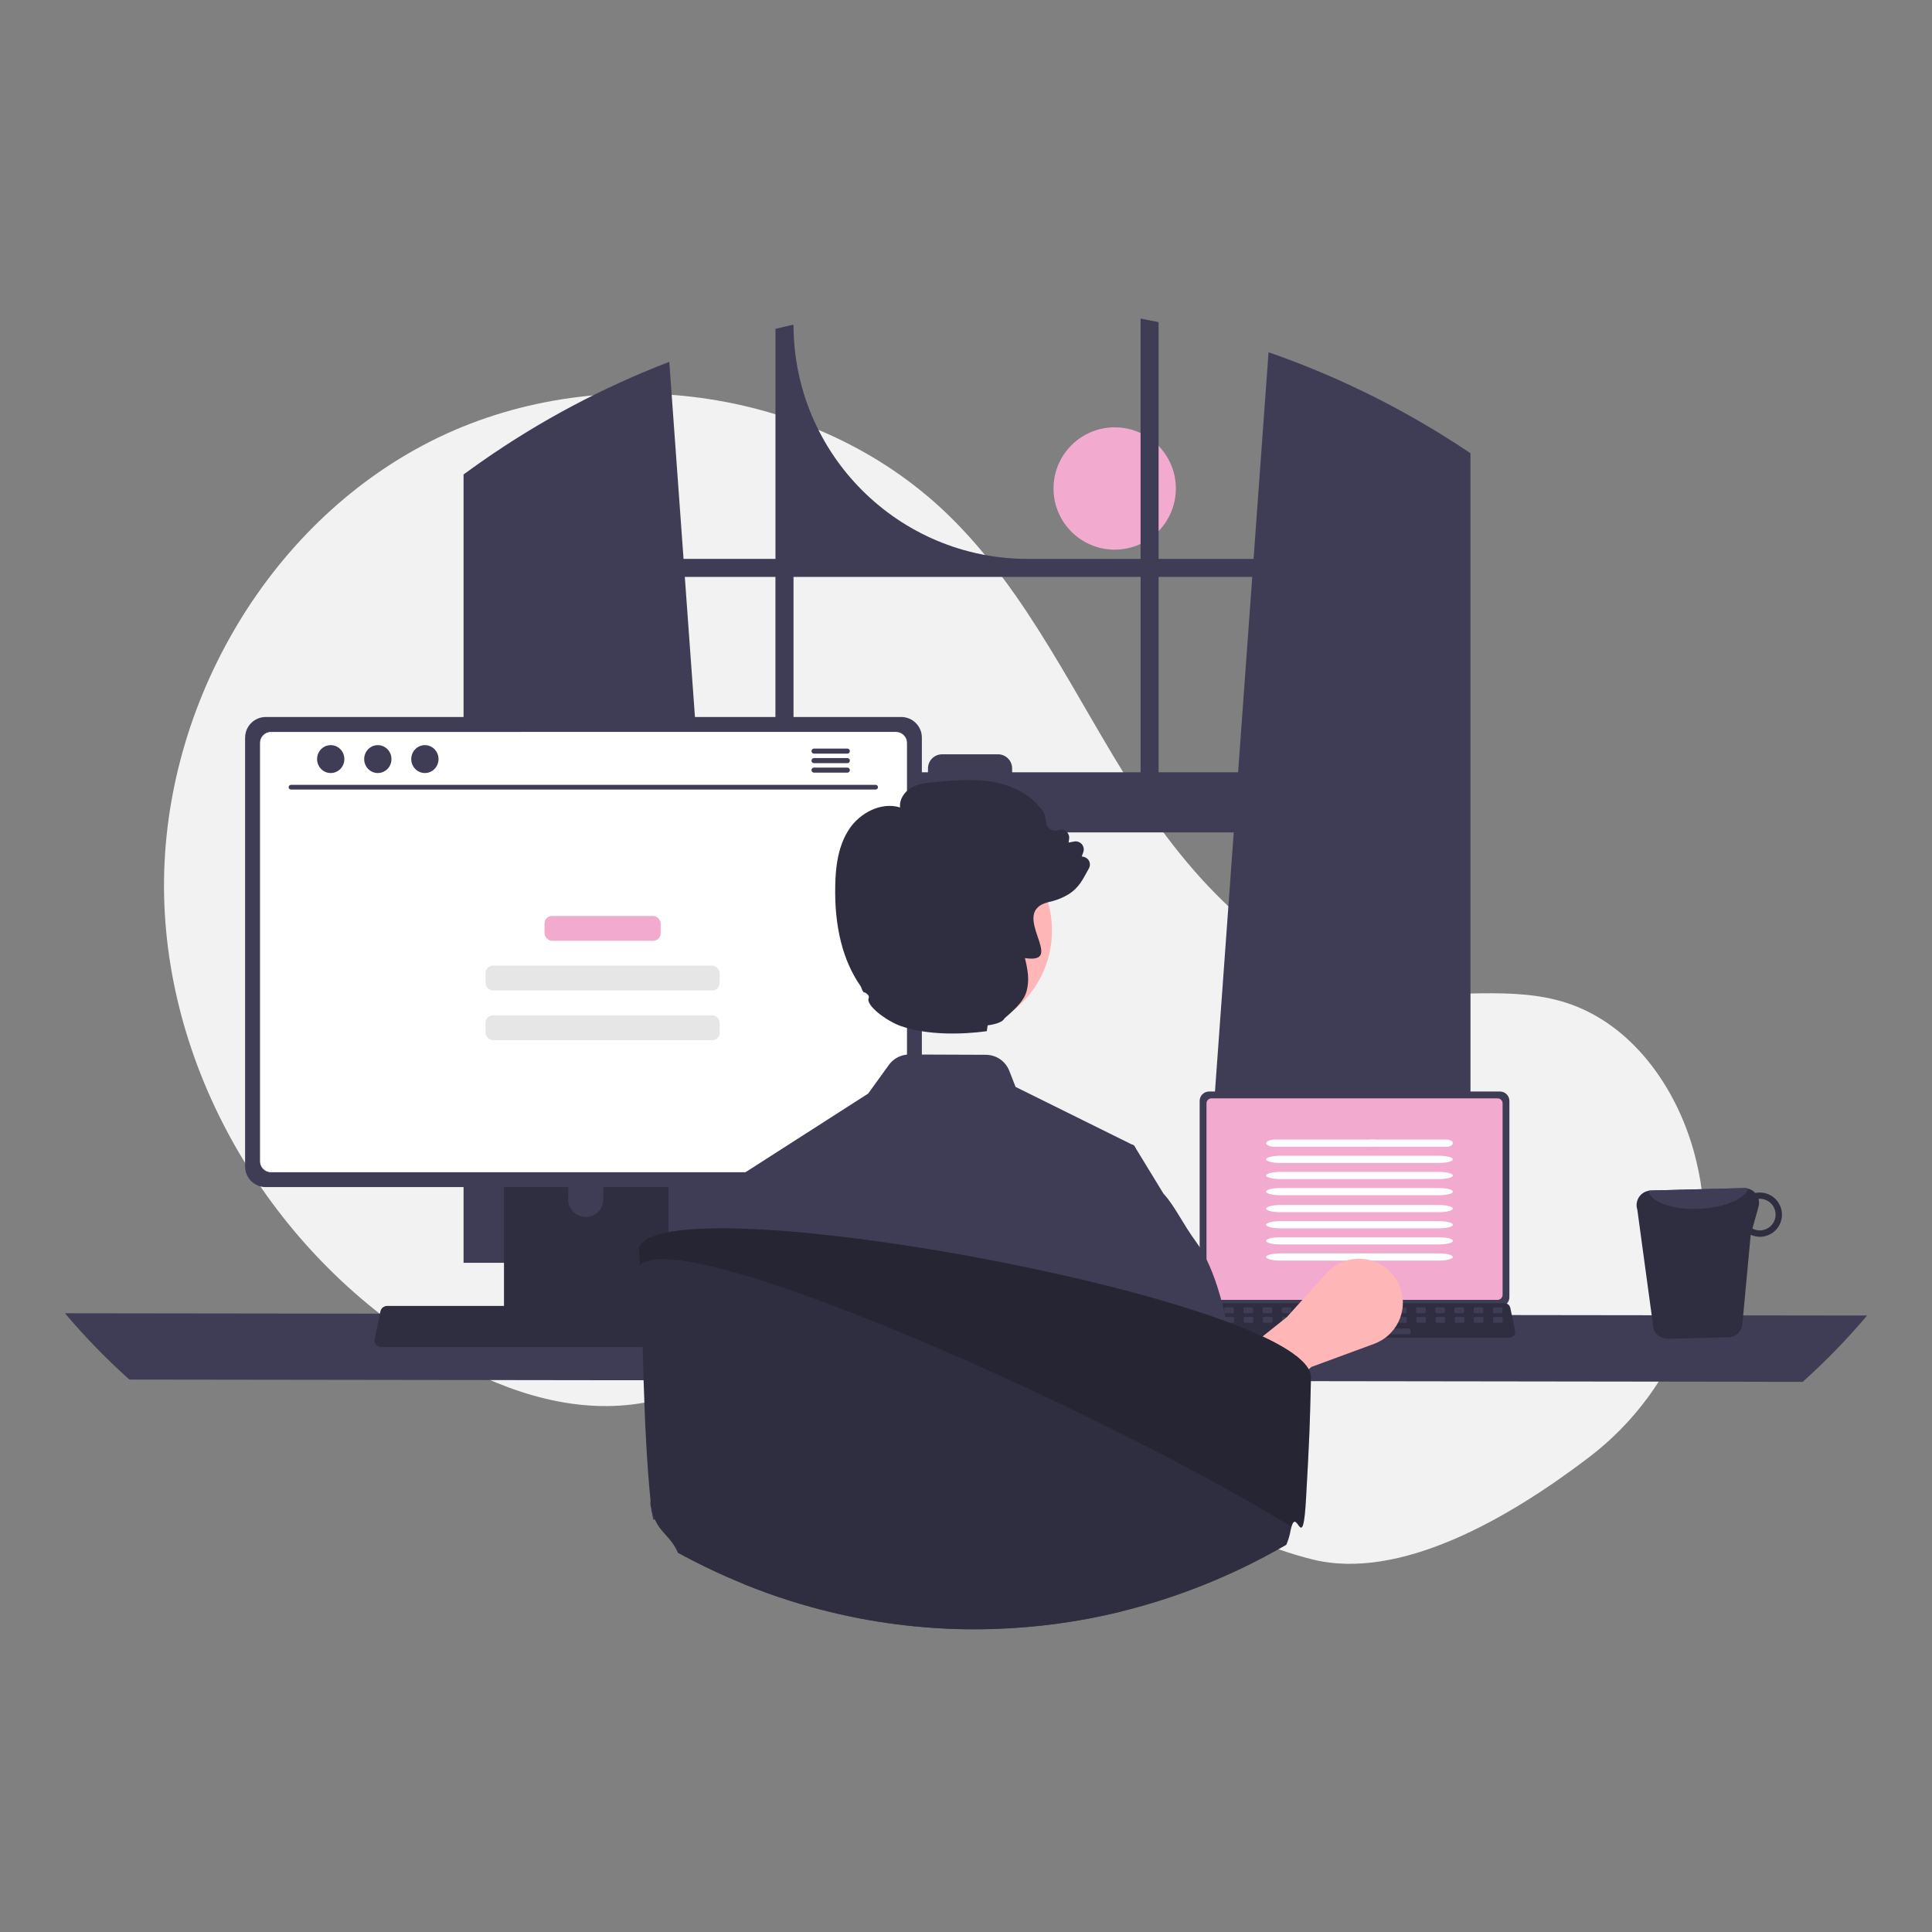 <?xml version="1.0" encoding="UTF-8"?>
<svg id="Layer_1" data-name="Layer 1" xmlns="http://www.w3.org/2000/svg" width="500" height="500" viewBox="0 0 500 500">
  <rect x="0" y="0" width="500" height="500" fill="#808080" stroke="none"/>
  <defs>
    <style>
      .cls-1 {
        fill: #3f3d56;
      }

      .cls-1, .cls-2, .cls-3, .cls-4, .cls-5, .cls-6, .cls-7, .cls-8 {
        stroke-width: 0px;
      }

      .cls-2 {
        fill: #f2f2f2;
      }

      .cls-3 {
        fill: #2f2e41;
      }

      .cls-4 {
        fill: #e6e6e6;
      }

      .cls-5 {
        fill: #f3aacf;
      }

      .cls-6 {
        fill: #000;
        isolation: isolate;
        opacity: .2;
      }

      .cls-7 {
        fill: #ffb6b6;
      }

      .cls-8 {
        fill: #fff;
      }
    </style>
  </defs>
  <circle class="cls-5" cx="288.48" cy="126.42" r="15.83"/>
  <path class="cls-2" d="M411.25,377.13c23.52-17.92,34.76-48.03,27.73-76.75-.17-.71-.36-1.43-.55-2.14-4.66-17.05-16.2-33.25-33.02-38.7-14.12-4.57-29.53-1.06-44.26-2.88-28.92-3.57-51.33-26.97-67.11-51.46-15.77-24.5-27.9-51.92-48.86-72.15-34.55-33.36-90.91-40.54-133.74-18.83-42.84,21.71-70.12,69.89-68.96,117.9,1.16,48.01,29.67,93.91,71.06,118.26,15.21,8.95,32.79,15.28,50.29,13.07,15.19-1.92,28.99-10.08,44.1-12.51,23.76-3.81,47.38,6.94,67.93,19.46,20.55,12.52,40.41,27.36,63.77,33.17,22.68,5.64,50.78-10.56,71.62-26.44Z"/>
  <path class="cls-1" d="M377.45,115.24c-.52-.34-1.04-.67-1.55-1-14.91-9.53-30.89-17.28-47.6-23.08l-3.88,53.48h-24.58v-61.28c-1.55-.32-3.11-.62-4.66-.91v62.19h-29.2c-33.48,0-60.62-27.14-60.62-60.62h0c-1.56.34-3.12.7-4.67,1.08v59.54h-23.79l-3.69-50.99c-17.18,6.59-33.49,15.25-48.57,25.8-.26.18-.52.36-.78.54-1.31.92-2.6,1.86-3.89,2.8v204.02h70.1l-1.24-17.16-6.82-94.22h137.28l-6.82,94.22-1.24,17.16h69.33V117.3c-1.03-.7-2.07-1.39-3.11-2.06ZM200.68,199.87h-19.79l-3.66-50.56h23.45v50.56ZM295.18,199.87h-33.24v-1c0-2.02-1.64-3.66-3.66-3.66h-14.46c-2.02,0-3.66,1.64-3.66,3.66h0v1h-34.8v-50.56h89.83v50.56ZM299.84,199.87v-50.56h24.24l-3.66,50.56h-20.58Z"/>
  <path class="cls-1" d="M16.81,339.87c5.15,6.1,10.72,11.84,16.67,17.16l433.05.59c5.95-5.32,11.52-11.06,16.67-17.16l-466.39-.59Z"/>
  <path class="cls-1" d="M310.47,284.92v50.8c0,1.35,1.09,2.44,2.44,2.44h75.28c1.35,0,2.44-1.09,2.44-2.44v-50.8c0-1.35-1.09-2.44-2.44-2.44h-75.28c-1.35,0-2.44,1.09-2.44,2.44Z"/>
  <path class="cls-5" d="M312.24,285.56v49.54c0,.72.58,1.3,1.3,1.3h74.03c.72,0,1.3-.58,1.3-1.3v-49.54c0-.72-.58-1.31-1.3-1.31h-74.03c-.72,0-1.3.59-1.3,1.31Z"/>
  <path class="cls-3" d="M308.9,345.63c.28.35.7.55,1.15.55h80.61c.82,0,1.48-.67,1.48-1.49,0-.1-.01-.2-.03-.3l-1.25-5.94c-.11-.49-.45-.9-.92-1.08-.17-.07-.35-.1-.53-.1h-78.11c-.18,0-.36.03-.53.1-.47.18-.82.59-.92,1.08l-1.25,5.94c-.09.44.02.89.3,1.24Z"/>
  <rect class="cls-1" x="386.35" y="338.35" width="2.48" height="1.49" rx=".29" ry=".29"/>
  <rect class="cls-1" x="381.39" y="338.35" width="2.48" height="1.49" rx=".29" ry=".29"/>
  <rect class="cls-1" x="376.42" y="338.35" width="2.48" height="1.49" rx=".29" ry=".29"/>
  <rect class="cls-1" x="371.46" y="338.35" width="2.48" height="1.49" rx=".29" ry=".29"/>
  <rect class="cls-1" x="366.49" y="338.35" width="2.48" height="1.49" rx=".29" ry=".29"/>
  <rect class="cls-1" x="361.53" y="338.35" width="2.48" height="1.49" rx=".29" ry=".29"/>
  <rect class="cls-1" x="356.56" y="338.35" width="2.48" height="1.49" rx=".29" ry=".29"/>
  <rect class="cls-1" x="351.59" y="338.35" width="2.48" height="1.49" rx=".29" ry=".29"/>
  <rect class="cls-1" x="346.63" y="338.35" width="2.48" height="1.49" rx=".29" ry=".29"/>
  <rect class="cls-1" x="341.66" y="338.35" width="2.48" height="1.49" rx=".29" ry=".29"/>
  <rect class="cls-1" x="336.7" y="338.35" width="2.48" height="1.49" rx=".29" ry=".29"/>
  <rect class="cls-1" x="331.73" y="338.35" width="2.48" height="1.49" rx=".29" ry=".29"/>
  <rect class="cls-1" x="326.77" y="338.35" width="2.48" height="1.49" rx=".29" ry=".29"/>
  <rect class="cls-1" x="321.8" y="338.35" width="2.48" height="1.49" rx=".29" ry=".29"/>
  <rect class="cls-1" x="316.84" y="338.35" width="2.48" height="1.49" rx=".29" ry=".29"/>
  <rect class="cls-1" x="311.87" y="338.35" width="2.48" height="1.49" rx=".29" ry=".29"/>
  <rect class="cls-1" x="386.41" y="340.83" width="2.48" height="1.49" rx=".29" ry=".29"/>
  <rect class="cls-1" x="381.45" y="340.83" width="2.48" height="1.49" rx=".29" ry=".29"/>
  <rect class="cls-1" x="376.48" y="340.83" width="2.48" height="1.49" rx=".29" ry=".29"/>
  <rect class="cls-1" x="371.52" y="340.83" width="2.48" height="1.49" rx=".29" ry=".29"/>
  <rect class="cls-1" x="366.55" y="340.83" width="2.48" height="1.49" rx=".29" ry=".29"/>
  <rect class="cls-1" x="361.58" y="340.83" width="2.48" height="1.49" rx=".29" ry=".29"/>
  <rect class="cls-1" x="356.62" y="340.83" width="2.48" height="1.49" rx=".29" ry=".29"/>
  <rect class="cls-1" x="351.65" y="340.83" width="2.48" height="1.49" rx=".29" ry=".29"/>
  <rect class="cls-1" x="346.69" y="340.83" width="2.48" height="1.49" rx=".29" ry=".29"/>
  <rect class="cls-1" x="341.72" y="340.83" width="2.48" height="1.49" rx=".29" ry=".29"/>
  <rect class="cls-1" x="336.76" y="340.83" width="2.48" height="1.49" rx=".29" ry=".29"/>
  <rect class="cls-1" x="331.79" y="340.83" width="2.48" height="1.49" rx=".29" ry=".29"/>
  <rect class="cls-1" x="326.83" y="340.83" width="2.48" height="1.49" rx=".29" ry=".29"/>
  <rect class="cls-1" x="321.86" y="340.83" width="2.48" height="1.49" rx=".29" ry=".29"/>
  <rect class="cls-1" x="316.9" y="340.83" width="2.48" height="1.49" rx=".29" ry=".29"/>
  <rect class="cls-1" x="311.93" y="340.83" width="2.48" height="1.49" rx=".29" ry=".29"/>
  <rect class="cls-1" x="345.2" y="343.81" width="19.86" height="1.49" rx=".29" ry=".29"/>
  <path class="cls-8" d="M329.92,294.93h25.23c1.23,0,2.23.41,2.23.93h0c0,.51-1,.93-2.23.93h-25.23c-1.23,0-2.23-.41-2.23-.93h0c0-.51,1-.93,2.23-.93Z"/>
  <path class="cls-8" d="M355.09,294.93h19.21c.94,0,1.7.41,1.7.93h0c0,.51-.76.93-1.7.93h-19.21c-.94,0-1.7-.41-1.7-.93h0c0-.51.76-.93,1.7-.93Z"/>
  <path class="cls-8" d="M331.32,299.11h41.06c2,0,3.63.41,3.63.93h0c0,.51-1.62.93-3.63.93h-41.06c-2,0-3.63-.41-3.63-.93h0c0-.51,1.62-.93,3.63-.93Z"/>
  <path class="cls-8" d="M331.32,303.29h41.06c2,0,3.63.41,3.63.93h0c0,.51-1.62.93-3.63.93h-41.06c-2,0-3.63-.41-3.63-.93h0c0-.51,1.62-.93,3.63-.93Z"/>
  <path class="cls-8" d="M331.32,307.46h41.06c2,0,3.63.41,3.63.93h0c0,.51-1.62.93-3.63.93h-41.06c-2,0-3.63-.41-3.63-.93h0c0-.51,1.62-.93,3.63-.93Z"/>
  <path class="cls-8" d="M331.32,324.38h41.06c2,0,3.63.41,3.63.93h0c0,.51-1.62.93-3.63.93h-41.06c-2,0-3.63-.41-3.63-.93h0c0-.51,1.62-.93,3.63-.93Z"/>
  <path class="cls-8" d="M331.32,320.2h41.06c2,0,3.63.41,3.63.93h0c0,.51-1.62.93-3.63.93h-41.06c-2,0-3.63-.41-3.63-.93h0c0-.51,1.62-.93,3.63-.93Z"/>
  <path class="cls-8" d="M331.32,316.03h41.06c2,0,3.63.41,3.63.93h0c0,.51-1.62.93-3.63.93h-41.06c-2,0-3.63-.41-3.63-.93h0c0-.51,1.62-.93,3.63-.93Z"/>
  <path class="cls-8" d="M331.32,311.85h41.06c2,0,3.63.41,3.63.93h0c0,.51-1.62.93-3.63.93h-41.06c-2,0-3.63-.41-3.63-.93h0c0-.51,1.62-.93,3.63-.93Z"/>
  <path class="cls-7" d="M316.1,373.18l-7.91-12.51,24.84-19.8,10.25-11.36c4.2-4.66,11.39-5.02,16.04-.82,1.46,1.32,2.56,3,3.17,4.87h0c1.92,5.81-1.11,12.1-6.86,14.22l-16.21,5.97-23.32,19.43Z"/>
  <path class="cls-3" d="M130.43,282.49v60.79h42.59v-60.79c0-.9-.58-1.69-1.44-1.96-.2-.07-.4-.1-.61-.09h-38.48c-1.13,0-2.05.92-2.06,2.05h0ZM147.05,303.38c.02-2.51,2.08-4.53,4.59-4.5,2.48.02,4.48,2.03,4.5,4.5v7.05c-.01,2.51-2.06,4.54-4.57,4.52-2.49-.01-4.51-2.03-4.52-4.52v-7.05Z"/>
  <path class="cls-1" d="M130.3,341.34v5.86c0,.63.51,1.14,1.14,1.15h40.56c.63,0,1.14-.52,1.14-1.15v-5.86h-42.85Z"/>
  <path class="cls-1" d="M63.43,190.89v111c0,2.95,2.39,5.33,5.33,5.33h164.49c2.95,0,5.33-2.39,5.33-5.33v-111c0-2.94-2.39-5.33-5.33-5.33H68.77c-2.94,0-5.33,2.39-5.33,5.33Z"/>
  <path class="cls-8" d="M67.29,192.28v108.25c0,1.57,1.28,2.85,2.85,2.85h161.74c1.57,0,2.85-1.28,2.85-2.85v-108.25c0-1.58-1.28-2.85-2.85-2.86H70.14c-1.58,0-2.85,1.28-2.85,2.86Z"/>
  <path class="cls-3" d="M97.31,347.95c.33.42.84.66,1.38.66h96.23c.98,0,1.77-.79,1.77-1.77,0-.12-.01-.24-.04-.36l-1.49-7.1c-.13-.59-.54-1.07-1.1-1.29-.2-.08-.41-.12-.63-.12h-93.25c-.22,0-.43.04-.63.12-.56.21-.98.7-1.1,1.29l-1.49,7.1c-.11.52.03,1.06.36,1.48Z"/>
  <path class="cls-1" d="M226.64,204.33H75.29c-.33,0-.6-.28-.59-.62,0-.32.27-.58.59-.59h151.34c.33,0,.6.28.59.62,0,.32-.27.58-.59.59Z"/>
  <ellipse class="cls-1" cx="85.59" cy="196.45" rx="3.53" ry="3.61"/>
  <ellipse class="cls-1" cx="97.78" cy="196.45" rx="3.53" ry="3.61"/>
  <ellipse class="cls-1" cx="109.96" cy="196.45" rx="3.53" ry="3.61"/>
  <path class="cls-1" d="M219.3,193.73h-8.65c-.36,0-.65.31-.64.67,0,.35.29.63.64.64h8.65c.36,0,.65-.3.65-.66,0-.35-.29-.64-.65-.65Z"/>
  <path class="cls-1" d="M219.3,196.19h-8.65c-.36,0-.65.31-.64.67,0,.35.29.63.64.64h8.65c.36,0,.65-.3.65-.66,0-.36-.29-.64-.65-.65Z"/>
  <path class="cls-1" d="M219.3,198.65h-8.65c-.36,0-.65.31-.64.67,0,.35.29.63.64.64h8.65c.36,0,.65-.3.65-.66,0-.35-.29-.64-.65-.65Z"/>
  <path class="cls-3" d="M427.94,343.91c.54,1.56,2.02,2.6,3.67,2.57l15.7-.4c1.66-.03,3.11-1.16,3.55-2.76l2.22-23.76c.79.36,1.65.53,2.51.52,3.16-.08,5.66-2.71,5.58-5.87-.08-3.16-2.71-5.66-5.87-5.58-.35,0-.69.03-1.03.11-.74-.8-1.79-1.26-2.89-1.25l-24.15.62c-.2,0-.4.03-.6.07-2.05.38-3.4,2.35-3.02,4.4.03.17.07.34.13.5l4.2,30.84ZM453.53,317.94l1.58-5.66c.18-.65.18-1.34.01-2,.08,0,.14-.04.22-.04,2.26-.05,4.13,1.75,4.18,4.01.05,2.25-1.74,4.12-3.99,4.18-.7.02-1.39-.15-2.01-.49Z"/>
  <path class="cls-1" d="M426.63,308.17c.51,2.94,6.3,5.01,13.26,4.65,6.4-.29,11.63-2.54,12.59-5.2-.35-.1-.72-.15-1.09-.15l-24.15.62c-.2,0-.4.03-.6.07Z"/>
  <rect class="cls-5" x="140.92" y="237.05" width="30.06" height="6.43" rx="1.93" ry="1.93"/>
  <rect class="cls-4" x="125.65" y="249.91" width="60.6" height="6.43" rx="1.93" ry="1.93"/>
  <rect class="cls-4" x="125.65" y="262.77" width="60.6" height="6.43" rx="1.93" ry="1.93"/>
  <path class="cls-1" d="M189.12,305.82l.13.41h0s3.87,11.77,3.87,11.77l4.45,13.55,8.37,25.47.08,3.96h0s.62,31.84.62,31.84l-1.72,4.31,1.94,7.07s-.89-10.69-5.68-4.55c-2.71,3.49-5.88,7.06-8.49,10.41,3.79,1.53,7.65,2.92,11.56,4.17.85.27,1.7.53,2.55.78.18.05.37.11.55.16,12.98,3.84,26.4,5.99,39.92,6.42.7.02,1.39.03,2.06.05.24,0,.47.01.7.01.76,0,1.51.01,2.27.01,1.53,0,3.05-.02,4.56-.07,11.21-.32,22.36-1.82,33.25-4.5-.07-4.5-.28-9.75-.57-15.36-.14-2.75-3.17-5.73-3.35-8.61-.13-2.16,2.6-4.2,2.45-6.4-.92-13.53-2.07-8.34-2.92-17.92-.09-.94-.17-1.84-.24-2.7-.55-6.15-.93-10-.93-10l3.64-22.93,5.71-36-.44-.72-.49-.24-30.14-14.92-1.64-4.19c-.98-2.47-3.35-4.1-6.01-4.12l-19.85-.08c-2.09,0-4.06.99-5.28,2.68l-5.38,7.44-35.56,22.8Z"/>
  <path class="cls-1" d="M210.53,351.35l-4.5,9.62-3.07,6.57-5.28,27.65-2.64,2.81-2.27-9.93-23.71,5.26c-.78-4.32-.21.15-.69-4.59.14-.14.28-.27.42-.41.38-.35.7-.68.69-1-.27-16.35.54-44.18,7.32-61.03,1.06-2.75,2.46-5.36,4.17-7.77.14-.18.26-.37.39-.55,3.12-4.37,5.1-8.68,7.9-11.75h0s.03-.04.05-.05c.01,0,.02-.01.03-.02l19.23-10.2.82,23.18.59,16.66.55,15.55Z"/>
  <path class="cls-1" d="M279.87,354.08l5.62,12.02,1.96,4.19,5.28,27.65,2.64,2.8,2.27-9.93,1.07-.22,19.24-3.98,5.61,17.81c2.61-4.34,1.8-9.92-1.93-13.34-.38-.35-.7-.68-.69-1,.32-19.23-.86-54.35-11.48-68.8-3.37-4.59-5.4-9.15-8.34-12.35,0,0,0-.02-.02-.02l-7.17-11.74-.44-.72-.49-.25-13.11,57.88Z"/>
  <circle id="a657ec4b-47ce-4d2a-9c58-81a811696ca9" class="cls-7" cx="245.84" cy="240.83" r="26.41"/>
  <path class="cls-3" d="M281.54,222.38c-.41-.44-.99-.7-1.59-.71l.4-1.1c.4-1.08-.15-2.29-1.23-2.69-.36-.13-.74-.17-1.12-.1l-1.45.28.14-.97c.17-1.14-.63-2.21-1.77-2.37-.35-.05-.7-.01-1.03.11-.63.25-1.33.2-1.92-.14-.59-.32-1.01-.89-1.14-1.55l-.5-2.43-.05-.13c-2.45-4.09-7.17-7.07-12.95-8.16-5.14-.98-10.41-.48-15.49-.01-2.02.19-4.29.4-6.19,1.56-1.61,1-2.98,2.99-2.7,5-5.01-1.54-10.38,1.53-13.04,5.39-3.15,4.6-3.67,10.36-3.75,14.87-.23,10.66,1.97,19.38,6.52,25.92.33.47.41,1.46,1.07,1.8l-.14-.22c.74.37,1.48.96,1.2,1.59-.8,1.83,4.52,5.86,8.26,7.2,6.83,2.44,15.92,2.23,22.31,1.35l.23-1.51c2.31-.31,3.93-.91,4.39-1.85.81-.69,1.49-1.3,2.09-1.87h0s.04-.04.05-.05c2.89-2.77,3.56-4.34,3.86-6.75.29-2.35-.23-4.74-.75-6.89,11.11,1.72-4.37-11.83,5.97-14.45.12-.04.24-.07.36-.09.3-.07.6-.14.9-.23,1.4-.38,2.74-.95,3.98-1.7,2.89-1.76,3.85-4.1,5.34-6.73.44-.77.33-1.74-.27-2.39Z"/>
  <path class="cls-3" d="M339.26,355.96c0,1.04-.02,2.49-.07,4.29,0,.25-.01.5-.02.76-.08,3.3-.15,6.07-.28,9.15,0,.21-.01.42-.02.63-.17,4.29-.43,9.29-.88,17.2-.84,14.62-2.29,2.01-3.76,7.14-.07.25-.15.56-.22.91-.22,1.29-.6,2.55-1.11,3.75-.78.46-1.58.91-2.37,1.35-2.25,1.25-4.53,2.45-6.83,3.6-1.29.64-2.59,1.27-3.89,1.87-.21.09-.41.19-.61.28-6.68,3.09-13.56,5.71-20.6,7.86-1.38.41-2.74.82-4.13,1.19-1.45.4-2.89.78-4.36,1.14-10.89,2.67-22.04,4.18-33.25,4.5-1.51.05-3.03.07-4.56.07-.76,0-1.51,0-2.26-.01-.23,0-.46,0-.69-.01-.67-.02-1.36-.03-2.06-.05-13.53-.42-26.94-2.58-39.92-6.42l-.55-.16c-.85-.26-1.7-.52-2.55-.79-3.91-1.24-7.77-2.63-11.56-4.16-2.9-1.17-5.76-2.42-8.59-3.76-.03,0-.05-.02-.07-.04-.59-.27-1.19-.56-1.78-.85-.08-.04-.16-.08-.24-.12-2.21-1.08-4.4-2.21-6.56-3.39-1.82-4.18-4.38-4.98-5.97-8.65-.46-1.09-.8-2.23-1-3.4,0-.01,0-.02,0-.04.17,2.21-.71-3.91,0-.02,0-.07-.01-.15-.02-.24-.02-.21-.04-.47-.08-.8-2.03-19.85-1.9-42.55-2.79-61.26-.06-1.21-.12-2.37-.18-3.47-.02-.37-.04-.73-.07-1.08.04-.11.09-.22.14-.33.01-.03.03-.06.04-.09.02-.04.04-.07.06-.11.01-.02.03-.04.04-.06,0-.02.02-.04.03-.06.05-.08.11-.17.18-.25.03-.04.05-.07.08-.09.02-.03.04-.06.07-.08.02-.03.04-.05.07-.08.02-.02.05-.05.08-.08.01-.02.03-.03.05-.05.05-.05.1-.1.15-.15.21-.19.44-.37.68-.53.08-.05.17-.11.25-.17.6-.36,1.23-.66,1.88-.9.23-.08.45-.16.69-.24.09-.02.17-.05.26-.08.13-.04.26-.08.4-.11.68-.2,1.4-.37,2.19-.53.09-.02.2-.04.3-.06.14-.03.29-.05.44-.08.2-.04.41-.07.62-.11,1.76-.28,3.76-.49,5.96-.62.21-.01.41-.02.62-.04.24-.01.49-.02.74-.04.21-.01.42-.02.63-.02.21-.01.42-.02.64-.02.6-.02,1.22-.04,1.84-.05,1.79-.04,3.68-.02,5.65.02.92.02,1.86.05,2.82.09.07,0,.12,0,.18,0,.84.03,1.68.07,2.54.11.6.03,1.22.06,1.83.09.57.04,1.16.07,1.74.11.46.02.91.06,1.38.09.39.03.78.06,1.17.08l.53.04c.29.02.58.04.88.07.65.05,1.3.11,1.97.16.66.06,1.33.12,2,.18s1.35.12,2.02.19c.07,0,.14.01.2.02.62.07,1.23.12,1.86.19.14.01.29.02.43.04.59.06,1.2.13,1.8.19.18.02.37.04.55.06.47.05.93.1,1.4.15.62.07,1.26.14,1.87.22.48.05.96.11,1.44.17.75.09,1.52.18,2.28.28.29.04.58.07.87.11,2.18.27,4.39.57,6.63.89,3.4.48,6.85,1,10.32,1.56,3.48.56,6.98,1.16,10.5,1.78.89.16,1.78.32,2.67.49.4.08.81.15,1.21.23.69.12,1.38.25,2.06.39.69.13,1.38.26,2.06.4.82.16,1.64.32,2.46.48,5.39,1.07,10.75,2.21,15.97,3.4.86.2,1.72.4,2.57.59,1.71.4,3.4.8,5.07,1.21.46.11.92.22,1.38.33,1.14.28,2.28.57,3.4.86l.2.05c.82.2,1.63.41,2.44.62,1.9.5,3.77,1,5.61,1.51,1.22.34,2.43.68,3.62,1.03,1.78.52,3.53,1.04,5.23,1.56.42.13.84.26,1.26.39,1.24.39,2.47.78,3.66,1.17.95.31,1.87.62,2.79.94.91.31,1.81.63,2.69.94.56.2,1.12.41,1.68.62.8.3,1.59.59,2.36.89.24.09.47.18.7.27.15.07.29.12.43.18.28.11.56.22.84.33.28.11.55.22.82.34.27.11.54.22.8.33.27.11.53.22.79.34.22.09.43.18.64.28.42.18.84.37,1.25.56.2.09.4.18.6.28l.46.21c.07.04.13.07.2.09.15.07.3.15.45.22.34.16.68.33,1.01.49.44.23.88.45,1.29.67.42.23.83.45,1.22.67.07.04.12.07.19.11.09.05.18.1.27.15.3.17.59.35.88.52.57.35,1.11.69,1.61,1.04.11.08.22.15.33.23.37.27.73.53,1.06.79t0,0c.11.08.22.17.33.25.09.08.18.15.27.24.31.27.59.52.85.78.09.08.17.17.25.25.03.03.07.06.09.09.12.12.23.24.33.36.02.02.03.03.04.05.14.17.27.33.4.5.06.08.12.17.18.25.07.1.14.21.2.31.05.08.1.17.15.25.13.21.23.44.32.67.07.16.12.32.16.49.04.16.08.32.1.48Z"/>
  <path class="cls-6" d="M339.26,355.96c0,1.04-.02,2.49-.07,4.29,0,.25-.02.5-.02.76-.06,2.52-.15,5.63-.27,9.15,0,.21-.01.42-.02.63-.17,4.29-.43,9.29-.88,17.2-.84,14.62-2.29,2.01-3.76,7.14-4.07-2.5-8.52-5.12-13.29-7.81-.86-.49-1.73-.97-2.6-1.46-9.53-5.32-20.18-10.89-31.29-16.41-.44-.22-.88-.44-1.32-.65-25.46-12.58-53.25-24.82-75.76-32.99-4.34-1.58-8.49-3-12.39-4.25-8.22-2.63-15.32-4.46-20.78-5.26-5.69-.83-9.62-.53-11.21,1.18-.06-1.21-.12-2.37-.18-3.47-.02-.37-.05-.73-.07-1.08.04-.1.08-.19.13-.28,0-.01.01-.03.02-.04.01-.03.03-.06.04-.09.02-.04.04-.07.06-.11.02-.04.04-.08.07-.12.05-.08.11-.17.18-.25.05-.06.1-.12.15-.18.02-.03.04-.05.07-.08.02-.02.05-.05.08-.08.01-.02.03-.03.05-.05.05-.05.1-.1.15-.15.21-.19.44-.37.68-.53.08-.05.17-.11.25-.17.6-.36,1.23-.66,1.88-.9.23-.08.45-.16.69-.24.09-.02.17-.05.26-.08.13-.04.26-.08.4-.11.68-.2,1.4-.37,2.19-.53.24-.05.49-.09.74-.14.2-.04.41-.07.62-.11,1.76-.28,3.76-.49,5.96-.62.21-.01.41-.02.62-.04.24-.01.49-.02.74-.04.21-.01.42-.02.63-.02.21-.01.42-.02.64-.02.6-.02,1.22-.04,1.84-.05,1.79-.03,3.68-.02,5.65.02.92.02,1.86.05,2.82.09.06,0,.12,0,.18,0,.84.02,1.68.07,2.54.11.6.03,1.22.06,1.83.09.57.04,1.16.07,1.74.11.46.02.91.06,1.38.09.39.03.78.06,1.17.08.47.04.94.07,1.41.11.65.05,1.3.11,1.97.16.66.06,1.33.12,2,.18s1.35.12,2.02.19c.07,0,.14.01.2.02.62.07,1.23.12,1.86.19,3.45.35,7,.76,10.65,1.23,2.18.28,4.39.58,6.63.9,3.4.48,6.85,1,10.32,1.56,3.48.56,6.98,1.16,10.5,1.78.89.16,1.78.32,2.67.49,1.09.2,2.18.41,3.27.62.69.13,1.38.26,2.06.4.82.16,1.64.32,2.46.48,5.39,1.07,10.75,2.21,15.97,3.4.86.2,1.72.4,2.57.59,1.71.4,3.4.8,5.07,1.21.46.11.92.23,1.38.34,1.14.28,2.28.57,3.4.85h0c.07.02.13.04.2.05.82.21,1.63.41,2.44.63,1.9.5,3.77,1,5.61,1.51,1.22.34,2.43.68,3.62,1.03,1.78.52,3.53,1.04,5.23,1.56.42.13.84.26,1.26.39,1.24.39,2.47.78,3.66,1.17.95.31,1.87.62,2.79.94.91.31,1.81.63,2.69.94.57.2,1.13.41,1.68.61.81.3,1.59.59,2.36.9.24.09.47.18.7.27.43.17.85.34,1.27.51.28.11.55.22.82.34.27.11.54.22.8.33.27.11.53.22.79.34.22.09.43.18.64.28.42.18.84.37,1.25.56.2.09.4.18.6.28l.46.21c.07.04.13.07.2.09.5.24.99.47,1.46.71.44.23.88.45,1.29.67.49.26.96.52,1.41.78.09.05.18.1.27.15.3.17.59.35.88.52.57.35,1.11.69,1.61,1.04.5.34.96.68,1.39,1.02t0,0c.21.17.41.33.6.49.31.27.59.52.85.78.09.08.17.17.25.25.03.03.07.06.09.09.12.14.25.27.37.41.14.17.27.33.4.5.06.08.12.17.18.25.07.1.14.21.2.31.05.08.1.17.15.25.13.21.23.44.32.67.06.16.12.32.16.49.04.16.08.32.1.48Z"/>
</svg>